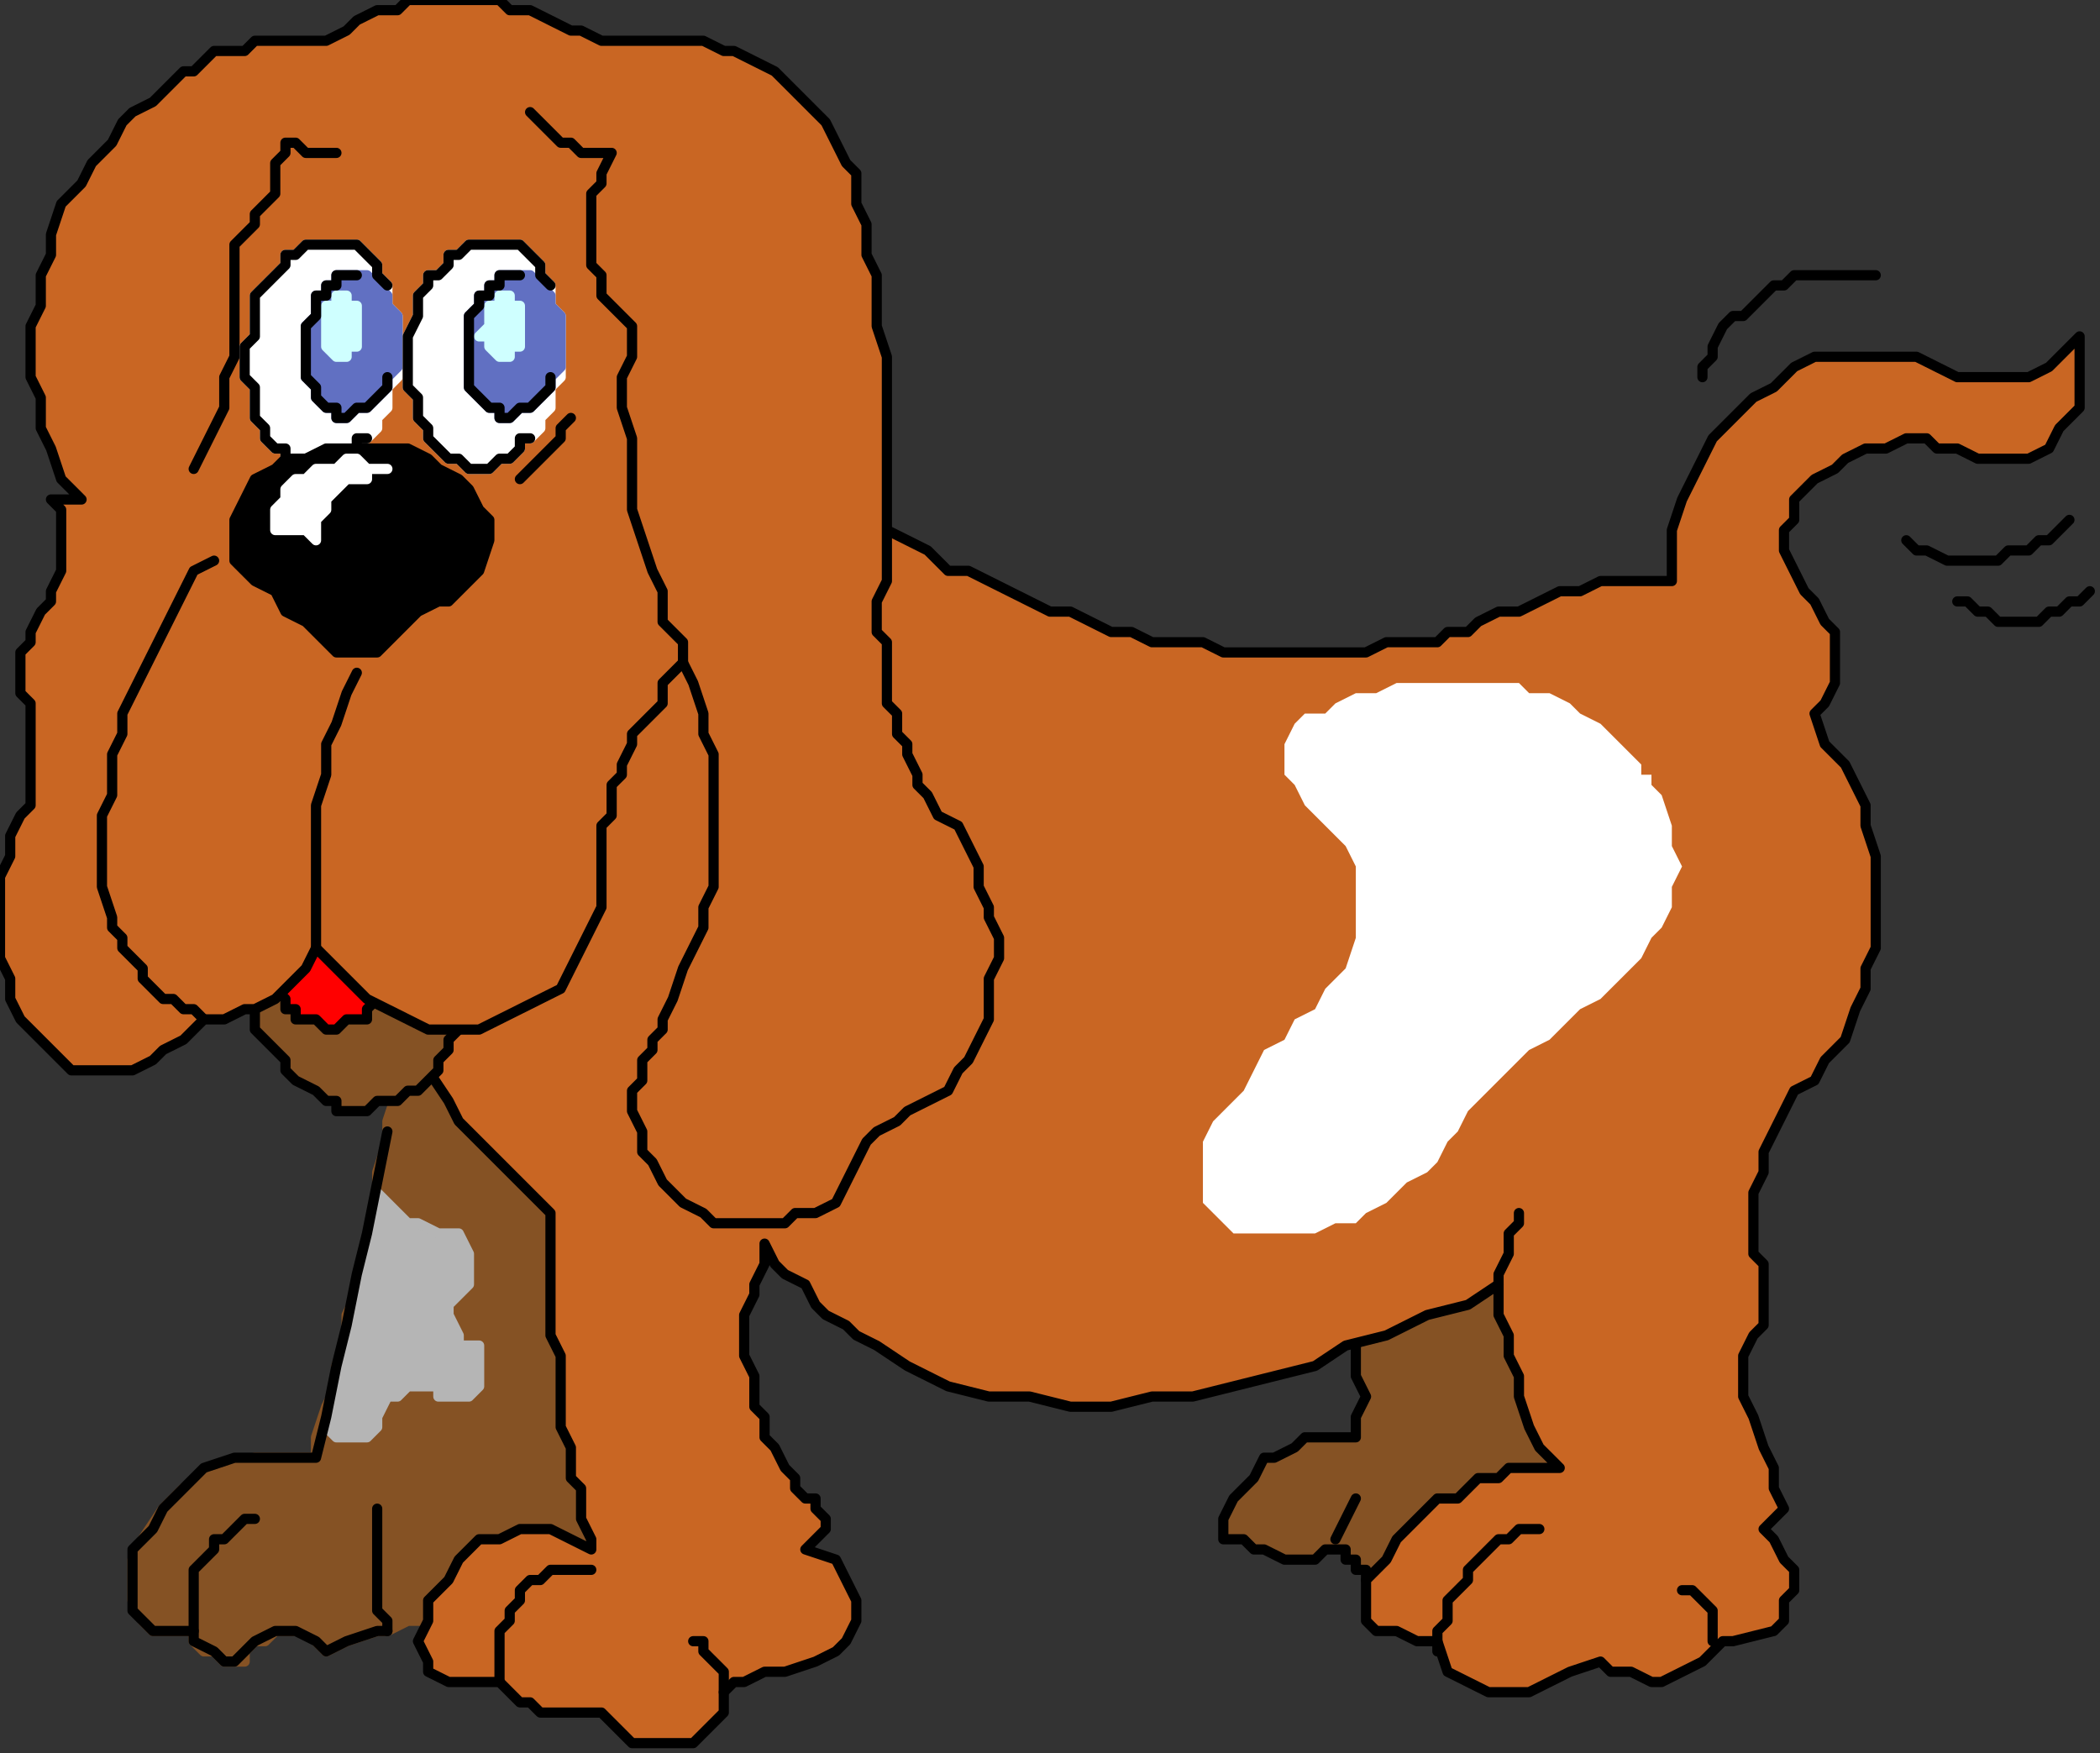 <?xml version="1.0" encoding="UTF-8" standalone="no"?>
<svg
   xmlns:dc="http://purl.org/dc/elements/1.1/"
   xmlns:cc="http://creativecommons.org/ns#"
   xmlns:rdf="http://www.w3.org/1999/02/22-rdf-syntax-ns#"
   xmlns:svg="http://www.w3.org/2000/svg"
   xmlns="http://www.w3.org/2000/svg"
   xmlns:sodipodi="http://sodipodi.sourceforge.net/DTD/sodipodi-0.dtd"
   xmlns:inkscape="http://www.inkscape.org/namespaces/inkscape"
   version="1.0"
   width="54.504mm"
   height="45.508mm"
   id="svg111"
   sodipodi:docname="DOG010.WMF">
  <rect width="100%" height="100%" fill="#333333" stroke="none"/>
  <sodipodi:namedview
     pagecolor="#ffffff"
     bordercolor="#666666"
     borderopacity="1"
     objecttolerance="10"
     gridtolerance="10"
     guidetolerance="10"
     inkscape:pageopacity="0"
     inkscape:pageshadow="2"
     inkscape:window-width="640"
     inkscape:window-height="480"
     id="namedview113" />
  <defs
     id="defs3">
    <pattern
       id="WMFhbasepattern"
       patternUnits="userSpaceOnUse"
       width="6"
       height="6"
       x="0"
       y="0" />
  </defs>
  <path
     style="fill:#855224;fill-rule:evenodd;fill-opacity:1;stroke:none;"
     d="  M 40,97   L 60,115   L 65,154   L 50,158   L 48,159   L 47,159   L 45,159   L 43,159   L 41,159   L 40,159   L 38,160   L 37,160   L 34,161   L 32,162   L 31,161   L 30,160   L 29,160   L 28,160   L 27,160   L 26,161   L 25,161   L 24,162   L 24,163   L 23,163   L 23,163   L 22,163   L 21,162   L 20,162   L 20,162   L 19,161   L 19,160   L 17,160   L 16,160   L 15,160   L 14,159   L 13,157   L 13,156   L 13,155   L 13,153   L 14,151   L 16,148   L 18,146   L 20,145   L 22,144   L 25,143   L 28,143   L 31,143   L 31,141   L 32,138   L 33,136   L 33,134   L 34,131   L 34,129   L 35,127   L 36,124   L 36,122   L 37,120   L 37,117   L 37,115   L 38,112   L 38,110   L 39,107   L 39,105   L 40,97  z "
     id="path5" />
  <path
     style="fill:none;stroke:#855224;stroke-width:1px;stroke-linecap:round;stroke-linejoin:round;stroke-miterlimit:4;stroke-dasharray:none;stroke-opacity:1;"
     d="  M 40,97   L 60,115   L 65,154   L 50,158   L 50,158   L 48,159   L 47,159   L 45,159   L 43,159   L 41,159   L 40,159   L 38,160   L 37,160   L 34,161   L 32,162   L 32,162   L 31,161   L 30,160   L 29,160   L 28,160   L 27,160   L 26,161   L 25,161   L 24,162   L 24,162   L 24,163   L 23,163   L 23,163   L 22,163   L 21,162   L 20,162   L 20,162   L 19,161   L 19,160   L 19,160   L 17,160   L 16,160   L 15,160   L 14,159   L 13,157   L 13,156   L 13,155   L 13,153   L 13,153   L 14,151   L 16,148   L 18,146   L 20,145   L 22,144   L 25,143   L 28,143   L 31,143   L 31,143   L 31,141   L 32,138   L 33,136   L 33,134   L 34,131   L 34,129   L 35,127   L 36,124   L 36,122   L 37,120   L 37,117   L 37,115   L 38,112   L 38,110   L 39,107   L 39,105   L 40,97  "
     id="path7" />
  <path
     style="fill:#b5b5b5;fill-rule:evenodd;fill-opacity:1;stroke:none;"
     d="  M 37,118   L 36,122   L 33,137   L 32,140   L 33,141   L 34,141   L 36,141   L 37,140   L 37,140   L 37,139   L 38,137   L 39,137   L 40,136   L 41,136   L 43,136   L 43,137   L 44,137   L 46,137   L 47,136   L 47,135   L 47,134   L 47,133   L 47,132   L 46,132   L 45,132   L 45,131   L 44,129   L 44,128   L 45,127   L 46,126   L 46,125   L 46,124   L 46,123   L 45,121   L 44,121   L 44,121   L 43,121   L 41,120   L 40,120   L 38,118   L 37,117   L 37,118  z "
     id="path9" />
  <path
     style="fill:none;stroke:#b5b5b5;stroke-width:1px;stroke-linecap:round;stroke-linejoin:round;stroke-miterlimit:4;stroke-dasharray:none;stroke-opacity:1;"
     d="  M 37,118   L 36,122   L 33,137   L 32,140   L 33,141   L 34,141   L 36,141   L 37,140   L 37,140   L 37,139   L 38,137   L 39,137   L 40,136   L 41,136   L 43,136   L 43,137   L 44,137   L 46,137   L 47,136   L 47,135   L 47,134   L 47,133   L 47,132   L 46,132   L 45,132   L 45,131   L 44,129   L 44,128   L 45,127   L 46,126   L 46,125   L 46,124   L 46,123   L 45,121   L 44,121   L 44,121   L 43,121   L 41,120   L 40,120   L 38,118   L 37,117   L 37,118  "
     id="path11" />
  <path
     style="fill:none;stroke:#000000;stroke-width:1px;stroke-linecap:round;stroke-linejoin:round;stroke-miterlimit:4;stroke-dasharray:none;stroke-opacity:1;"
     d="  M 38,160   L 37,160   L 34,161   L 32,162   L 31,161   L 29,160   L 28,160   L 27,160   L 25,161   L 24,162   L 24,162   L 23,163   L 22,163   L 21,162   L 19,161   L 19,160   L 18,160   L 17,160   L 15,160   L 14,159   L 13,158   L 13,156   L 13,155   L 13,153   L 13,152   L 15,150   L 16,148   L 18,146   L 20,144   L 23,143   L 25,143   L 28,143   L 31,143   L 31,143   L 32,139   L 33,134   L 34,130   L 35,125   L 36,121   L 37,116   L 38,111  "
     id="path13" />
  <path
     style="fill:none;stroke:#000000;stroke-width:1px;stroke-linecap:round;stroke-linejoin:round;stroke-miterlimit:4;stroke-dasharray:none;stroke-opacity:1;"
     d="  M 25,149   L 24,149   L 23,150   L 22,151   L 21,151   L 21,152   L 20,153   L 19,154   L 19,155   L 19,156   L 19,157   L 19,159   L 19,160   L 19,160  "
     id="path15" />
  <path
     style="fill:none;stroke:#000000;stroke-width:1px;stroke-linecap:round;stroke-linejoin:round;stroke-miterlimit:4;stroke-dasharray:none;stroke-opacity:1;"
     d="  M 37,148   L 37,149   L 37,151   L 37,152   L 37,153   L 37,155   L 37,156   L 37,158   L 38,159   L 38,160  "
     id="path17" />
  <path
     style="fill:#855224;fill-rule:evenodd;fill-opacity:1;stroke:none;"
     d="  M 126,120   L 137,115   L 144,114   L 154,115   L 158,121   L 157,133   L 160,144   L 159,145   L 158,146   L 156,147   L 155,148   L 154,149   L 152,150   L 151,151   L 149,152   L 148,153   L 146,154   L 144,154   L 143,155   L 141,156   L 140,156   L 138,156   L 137,156   L 136,156   L 135,155   L 134,155   L 134,154   L 133,154   L 133,153   L 132,153   L 132,152   L 130,152   L 129,153   L 127,153   L 126,153   L 124,152   L 123,152   L 122,151   L 120,151   L 120,149   L 121,147   L 122,146   L 123,145   L 124,143   L 125,143   L 127,142   L 128,141   L 130,141   L 131,141   L 132,141   L 132,141   L 133,141   L 133,140   L 133,139   L 134,137   L 133,135   L 133,132   L 132,130   L 131,128   L 130,126   L 129,124   L 127,122   L 126,120  z "
     id="path19" />
  <path
     style="fill:none;stroke:#000000;stroke-width:1px;stroke-linecap:round;stroke-linejoin:round;stroke-miterlimit:4;stroke-dasharray:none;stroke-opacity:1;"
     d="  M 126,120   L 137,115   L 144,114   L 154,115   L 158,121   L 157,133   L 160,144   L 160,144   L 159,145   L 158,146   L 156,147   L 155,148   L 154,149   L 152,150   L 151,151   L 149,152   L 148,153   L 146,154   L 144,154   L 143,155   L 141,156   L 140,156   L 138,156   L 137,156   L 137,156   L 136,156   L 135,155   L 134,155   L 134,154   L 133,154   L 133,153   L 132,153   L 132,152   L 132,152   L 130,152   L 129,153   L 127,153   L 126,153   L 124,152   L 123,152   L 122,151   L 120,151   L 120,151   L 120,149   L 121,147   L 122,146   L 123,145   L 124,143   L 125,143   L 127,142   L 128,141   L 128,141   L 130,141   L 131,141   L 132,141   L 132,141   L 133,141   L 133,140   L 133,139   L 134,137   L 134,137   L 133,135   L 133,132   L 132,130   L 131,128   L 130,126   L 129,124   L 127,122   L 126,120  "
     id="path21" />
  <path
     style="fill:none;stroke:#000000;stroke-width:1px;stroke-linecap:round;stroke-linejoin:round;stroke-miterlimit:4;stroke-dasharray:none;stroke-opacity:1;"
     d="  M 131,151   L 133,147  "
     id="path23" />
  <path
     style="fill:none;stroke:#000000;stroke-width:1px;stroke-linecap:round;stroke-linejoin:round;stroke-miterlimit:4;stroke-dasharray:none;stroke-opacity:1;"
     d="  M 137,160   L 141,160  "
     id="path25" />
  <path
     style="fill:#c96623;fill-rule:evenodd;fill-opacity:1;stroke:none;"
     d="  M 87,52   L 89,53   L 91,54   L 93,56   L 95,56   L 97,57   L 99,58   L 101,59   L 103,60   L 105,60   L 107,61   L 109,62   L 111,62   L 113,63   L 116,63   L 118,63   L 120,64   L 122,64   L 124,64   L 125,64   L 127,64   L 129,64   L 130,64   L 132,64   L 134,64   L 136,63   L 137,63   L 139,63   L 141,63   L 142,62   L 144,62   L 145,61   L 147,60   L 149,60   L 151,59   L 153,58   L 155,58   L 157,57   L 159,57   L 162,57   L 164,57   L 164,54   L 164,52   L 165,49   L 166,47   L 167,45   L 168,43   L 170,41   L 172,39   L 174,38   L 176,36   L 178,35   L 180,35   L 183,35   L 185,35   L 188,35   L 190,36   L 192,37   L 194,37   L 196,37   L 198,37   L 199,37   L 201,36   L 202,35   L 204,33   L 204,36   L 204,38   L 204,40   L 202,42   L 201,44   L 199,45   L 196,45   L 194,45   L 192,44   L 190,44   L 189,43   L 187,43   L 185,44   L 183,44   L 181,45   L 180,46   L 178,47   L 177,48   L 176,49   L 176,51   L 175,52   L 175,54   L 176,56   L 177,58   L 178,59   L 179,61   L 180,62   L 180,64   L 180,65   L 180,67   L 179,69   L 178,70   L 179,73   L 181,75   L 182,77   L 183,79   L 183,81   L 184,84   L 184,86   L 184,88   L 184,90   L 184,93   L 183,95   L 183,97   L 182,99   L 181,102   L 179,104   L 178,106   L 176,107   L 175,109   L 174,111   L 173,113   L 173,115   L 172,117   L 172,119   L 172,121   L 172,122   L 172,123   L 173,124   L 173,125   L 173,126   L 173,127   L 173,129   L 173,130   L 172,131   L 171,133   L 171,135   L 171,137   L 172,139   L 173,142   L 174,144   L 174,146   L 175,148   L 174,149   L 173,150   L 174,151   L 175,153   L 176,154   L 176,155   L 176,156   L 175,157   L 175,159   L 174,160   L 170,161   L 169,161   L 168,162   L 167,163   L 165,164   L 163,165   L 162,165   L 160,164   L 158,164   L 157,163   L 154,164   L 152,165   L 150,166   L 148,166   L 146,166   L 144,165   L 142,164   L 141,161   L 140,161   L 139,161   L 137,160   L 136,160   L 135,160   L 134,159   L 134,158   L 134,157   L 134,155   L 135,154   L 136,153   L 137,151   L 138,150   L 139,149   L 140,148   L 141,147   L 143,147   L 144,146   L 145,145   L 147,145   L 148,144   L 150,144   L 151,144   L 153,144   L 151,142   L 150,140   L 149,137   L 149,135   L 148,133   L 148,131   L 147,129   L 147,126   L 144,128   L 140,129   L 136,131   L 132,132   L 129,134   L 125,135   L 121,136   L 117,137   L 113,137   L 109,138   L 105,138   L 101,137   L 97,137   L 93,136   L 89,134   L 86,132   L 84,131   L 83,130   L 81,129   L 80,128   L 79,126   L 77,125   L 76,124   L 75,122   L 75,124   L 74,126   L 74,127   L 73,129   L 73,130   L 73,132   L 73,133   L 74,135   L 74,136   L 74,138   L 75,139   L 75,141   L 76,142   L 77,144   L 78,145   L 78,146   L 79,147   L 80,147   L 80,148   L 81,149   L 81,149   L 81,150   L 81,150   L 80,151   L 80,151   L 79,152   L 82,153   L 83,155   L 84,157   L 84,159   L 83,161   L 82,162   L 80,163   L 77,164   L 76,164   L 75,164   L 75,164   L 73,165   L 72,165   L 72,165   L 71,166   L 71,166   L 71,168   L 70,169   L 69,170   L 68,171   L 66,171   L 65,171   L 63,171   L 62,171   L 59,168   L 57,168   L 56,168   L 55,168   L 54,168   L 53,168   L 52,167   L 51,167   L 49,165   L 49,165   L 47,165   L 45,165   L 44,165   L 42,164   L 42,163   L 41,161   L 42,159   L 42,157   L 44,155   L 45,153   L 47,151   L 49,151   L 51,150   L 54,150   L 56,151   L 58,152   L 58,151   L 57,149   L 57,148   L 57,146   L 56,145   L 56,143   L 56,142   L 55,140   L 55,139   L 55,137   L 55,136   L 55,134   L 55,133   L 54,131   L 54,130   L 54,128   L 54,127   L 54,126   L 54,125   L 54,123   L 54,122   L 54,121   L 54,119   L 53,118   L 51,116   L 49,114   L 47,112   L 45,110   L 44,108   L 42,105   L 41,102   L 40,100   L 49,64   L 79,50   L 87,52  z "
     id="path27" />
  <path
     style="fill:none;stroke:#000000;stroke-width:1px;stroke-linecap:round;stroke-linejoin:round;stroke-miterlimit:4;stroke-dasharray:none;stroke-opacity:1;"
     d="  M 87,52   L 87,52   L 89,53   L 91,54   L 93,56   L 95,56   L 97,57   L 99,58   L 101,59   L 103,60   L 105,60   L 107,61   L 109,62   L 111,62   L 113,63   L 116,63   L 118,63   L 120,64   L 120,64   L 122,64   L 124,64   L 125,64   L 127,64   L 129,64   L 130,64   L 132,64   L 134,64   L 136,63   L 137,63   L 139,63   L 141,63   L 142,62   L 144,62   L 145,61   L 147,60   L 147,60   L 149,60   L 151,59   L 153,58   L 155,58   L 157,57   L 159,57   L 162,57   L 164,57   L 164,57   L 164,54   L 164,52   L 165,49   L 166,47   L 167,45   L 168,43   L 170,41   L 172,39   L 174,38   L 176,36   L 178,35   L 180,35   L 183,35   L 185,35   L 188,35   L 190,36   L 190,36   L 192,37   L 194,37   L 196,37   L 198,37   L 199,37   L 201,36   L 202,35   L 204,33   L 204,33   L 204,36   L 204,38   L 204,40   L 202,42   L 201,44   L 199,45   L 196,45   L 194,45   L 194,45   L 192,44   L 190,44   L 189,43   L 187,43   L 185,44   L 183,44   L 181,45   L 180,46   L 178,47   L 177,48   L 176,49   L 176,51   L 175,52   L 175,54   L 176,56   L 177,58   L 177,58   L 178,59   L 179,61   L 180,62   L 180,64   L 180,65   L 180,67   L 179,69   L 178,70   L 178,70   L 179,73   L 181,75   L 182,77   L 183,79   L 183,81   L 184,84   L 184,86   L 184,88   L 184,90   L 184,93   L 183,95   L 183,97   L 182,99   L 181,102   L 179,104   L 178,106   L 178,106   L 176,107   L 175,109   L 174,111   L 173,113   L 173,115   L 172,117   L 172,119   L 172,121   L 172,122   L 172,122   L 172,123   L 173,124   L 173,125   L 173,126   L 173,127   L 173,129   L 173,130   L 172,131   L 172,131   L 171,133   L 171,135   L 171,137   L 172,139   L 173,142   L 174,144   L 174,146   L 175,148   L 174,149   L 173,150   L 173,150   L 174,151   L 175,153   L 176,154   L 176,155   L 176,156   L 175,157   L 175,159   L 174,160   L 170,161   L 169,161   L 169,161   L 168,162   L 167,163   L 165,164   L 163,165   L 162,165   L 160,164   L 158,164   L 157,163   L 157,163   L 154,164   L 152,165   L 150,166   L 148,166   L 146,166   L 144,165   L 142,164   L 141,161   L 141,161   L 140,161   L 139,161   L 137,160   L 136,160   L 135,160   L 134,159   L 134,158   L 134,157   L 134,157   L 134,155   L 135,154   L 136,153   L 137,151   L 138,150   L 139,149   L 140,148   L 141,147   L 143,147   L 144,146   L 145,145   L 147,145   L 148,144   L 150,144   L 151,144   L 153,144   L 153,144   L 151,142   L 150,140   L 149,137   L 149,135   L 148,133   L 148,131   L 147,129   L 147,126   L 147,126   L 144,128   L 140,129   L 136,131   L 132,132   L 129,134   L 125,135   L 121,136   L 117,137   L 113,137   L 109,138   L 105,138   L 101,137   L 97,137   L 93,136   L 89,134   L 86,132   L 86,132   L 84,131   L 83,130   L 81,129   L 80,128   L 79,126   L 77,125   L 76,124   L 75,122   L 75,122   L 75,124   L 74,126   L 74,127   L 73,129   L 73,130   L 73,132   L 73,133   L 74,135   L 74,136   L 74,138   L 75,139   L 75,141   L 76,142   L 77,144   L 78,145   L 78,146   L 79,147   L 80,147   L 80,147   L 80,148   L 81,149   L 81,149   L 81,150   L 81,150   L 80,151   L 80,151   L 79,152   L 79,152   L 82,153   L 83,155   L 84,157   L 84,159   L 83,161   L 82,162   L 80,163   L 77,164   L 77,164   L 76,164   L 75,164   L 75,164   L 73,165   L 72,165   L 72,165   L 71,166   L 71,166   L 71,166   L 71,168   L 70,169   L 69,170   L 68,171   L 66,171   L 65,171   L 63,171   L 62,171   L 59,168   L 59,168   L 57,168   L 56,168   L 55,168   L 54,168   L 53,168   L 52,167   L 51,167   L 49,165   L 49,165   L 49,165   L 47,165   L 45,165   L 44,165   L 42,164   L 42,163   L 41,161   L 42,159   L 42,157   L 42,157   L 44,155   L 45,153   L 47,151   L 49,151   L 51,150   L 54,150   L 56,151   L 58,152   L 58,152   L 58,151   L 57,149   L 57,148   L 57,146   L 56,145   L 56,143   L 56,142   L 55,140   L 55,139   L 55,137   L 55,136   L 55,134   L 55,133   L 54,131   L 54,130   L 54,128   L 54,128   L 54,127   L 54,126   L 54,125   L 54,123   L 54,122   L 54,121   L 54,119   L 53,118   L 53,118   L 51,116   L 49,114   L 47,112   L 45,110   L 44,108   L 42,105   L 41,102   L 40,100   L 49,64   L 79,50   L 87,52  "
     id="path29" />
  <path
     style="fill:none;stroke:#000000;stroke-width:1px;stroke-linecap:round;stroke-linejoin:round;stroke-miterlimit:4;stroke-dasharray:none;stroke-opacity:1;"
     d="  M 58,154   L 57,154   L 56,154   L 55,154   L 54,154   L 53,155   L 52,155   L 51,156   L 51,157   L 50,158   L 50,159   L 49,160   L 49,160   L 49,162   L 49,163   L 49,164   L 49,165   L 49,165  "
     id="path31" />
  <path
     style="fill:none;stroke:#000000;stroke-width:1px;stroke-linecap:round;stroke-linejoin:round;stroke-miterlimit:4;stroke-dasharray:none;stroke-opacity:1;"
     d="  M 71,166   L 71,165   L 71,164   L 71,164   L 70,163   L 70,163   L 69,162   L 69,161   L 68,161   L 68,161  "
     id="path33" />
  <path
     style="fill:none;stroke:#000000;stroke-width:1px;stroke-linecap:round;stroke-linejoin:round;stroke-miterlimit:4;stroke-dasharray:none;stroke-opacity:1;"
     d="  M 151,150   L 149,150   L 148,151   L 147,151   L 146,152   L 145,153   L 144,154   L 144,155   L 143,156   L 142,157   L 142,158   L 142,159   L 141,160   L 141,162  "
     id="path35" />
  <path
     style="fill:none;stroke:#000000;stroke-width:1px;stroke-linecap:round;stroke-linejoin:round;stroke-miterlimit:4;stroke-dasharray:none;stroke-opacity:1;"
     d="  M 168,161   L 168,160   L 168,159   L 168,159   L 168,158   L 167,157   L 167,157   L 166,156   L 165,156  "
     id="path37" />
  <path
     style="fill:none;stroke:#000000;stroke-width:1px;stroke-linecap:round;stroke-linejoin:round;stroke-miterlimit:4;stroke-dasharray:none;stroke-opacity:1;"
     d="  M 149,119   L 149,120   L 148,121   L 148,123   L 147,125   L 147,126   L 147,126  "
     id="path39" />
  <path
     style="fill:none;stroke:#000000;stroke-width:1px;stroke-linecap:round;stroke-linejoin:round;stroke-miterlimit:4;stroke-dasharray:none;stroke-opacity:1;"
     d="  M 184,27   L 183,27   L 182,27   L 180,27   L 179,27   L 178,27   L 176,27   L 175,28   L 174,28   L 173,29   L 172,30   L 171,31   L 170,31   L 169,32   L 168,34   L 168,35   L 167,36   L 167,37  "
     id="path41" />
  <path
     style="fill:none;stroke:#000000;stroke-width:1px;stroke-linecap:round;stroke-linejoin:round;stroke-miterlimit:4;stroke-dasharray:none;stroke-opacity:1;"
     d="  M 187,53   L 188,54   L 189,54   L 191,55   L 192,55   L 193,55   L 195,55   L 196,55   L 197,54   L 199,54   L 200,53   L 201,53   L 202,52   L 203,51  "
     id="path43" />
  <path
     style="fill:none;stroke:#000000;stroke-width:1px;stroke-linecap:round;stroke-linejoin:round;stroke-miterlimit:4;stroke-dasharray:none;stroke-opacity:1;"
     d="  M 192,59   L 193,59   L 194,60   L 195,60   L 196,61   L 197,61   L 198,61   L 199,61   L 200,61   L 201,60   L 202,60   L 203,59   L 204,59   L 205,58  "
     id="path45" />
  <path
     style="fill:#ffffff;fill-rule:evenodd;fill-opacity:1;stroke:none;"
     d="  M 119,110   L 118,112   L 118,114   L 118,116   L 118,118   L 119,119   L 121,121   L 123,121   L 125,121   L 127,121   L 129,121   L 131,120   L 133,120   L 134,119   L 136,118   L 137,117   L 138,116   L 140,115   L 141,114   L 142,112   L 143,111   L 144,109   L 145,108   L 147,106   L 148,105   L 150,103   L 152,102   L 153,101   L 155,99   L 157,98   L 158,97   L 160,95   L 161,94   L 162,92   L 163,91   L 164,89   L 164,87   L 165,85   L 164,83   L 164,81   L 163,78   L 162,77   L 162,76   L 161,76   L 161,75   L 160,74   L 159,73   L 159,73   L 158,72   L 157,71   L 155,70   L 154,69   L 152,68   L 150,68   L 149,67   L 147,67   L 145,67   L 144,67   L 142,67   L 141,67   L 139,67   L 137,67   L 135,68   L 133,68   L 131,69   L 130,70   L 128,70   L 127,71   L 126,73   L 126,74   L 126,76   L 127,77   L 128,79   L 130,81   L 132,83   L 133,85   L 133,87   L 133,90   L 133,92   L 132,95   L 130,97   L 129,99   L 127,100   L 126,102   L 124,103   L 123,105   L 122,107   L 121,108   L 119,110  z "
     id="path47" />
  <path
     style="fill:#855224;fill-rule:evenodd;fill-opacity:1;stroke:none;"
     d="  M 24,93   L 27,89   L 34,87   L 44,95   L 45,100   L 45,100   L 45,100   L 45,101   L 44,102   L 44,103   L 43,104   L 43,105   L 42,106   L 41,107   L 40,107   L 39,108   L 38,108   L 37,108   L 36,109   L 34,109   L 33,109   L 33,109   L 33,108   L 32,108   L 31,107   L 29,106   L 28,105   L 28,104   L 27,103   L 26,102   L 25,101   L 25,99   L 25,98   L 24,97   L 24,93  z "
     id="path49" />
  <path
     style="fill:none;stroke:#000000;stroke-width:1px;stroke-linecap:round;stroke-linejoin:round;stroke-miterlimit:4;stroke-dasharray:none;stroke-opacity:1;"
     d="  M 24,93   L 27,89   L 34,87   L 44,95   L 45,100   L 45,100   L 45,100   L 45,101   L 44,102   L 44,103   L 43,104   L 43,105   L 42,106   L 41,107   L 40,107   L 39,108   L 38,108   L 37,108   L 36,109   L 34,109   L 33,109   L 33,109   L 33,108   L 32,108   L 31,107   L 29,106   L 28,105   L 28,104   L 27,103   L 26,102   L 25,101   L 25,99   L 25,98   L 24,97   L 24,93  "
     id="path51" />
  <path
     style="fill:#ff0000;fill-rule:evenodd;fill-opacity:1;stroke:none;"
     d="  M 27,94   L 27,95   L 27,96   L 27,96   L 27,97   L 28,98   L 28,99   L 29,99   L 29,100   L 30,100   L 31,100   L 32,101   L 33,101   L 33,101   L 34,100   L 35,100   L 36,100   L 36,99   L 37,98   L 37,98   L 38,97   L 38,96   L 38,95   L 38,95   L 33,89   L 27,94  z "
     id="path53" />
  <path
     style="fill:none;stroke:#000000;stroke-width:1px;stroke-linecap:round;stroke-linejoin:round;stroke-miterlimit:4;stroke-dasharray:none;stroke-opacity:1;"
     d="  M 27,94   L 27,95   L 27,96   L 27,96   L 27,97   L 28,98   L 28,99   L 29,99   L 29,100   L 30,100   L 31,100   L 32,101   L 33,101   L 33,101   L 34,100   L 35,100   L 36,100   L 36,99   L 37,98   L 37,98   L 38,97   L 38,96   L 38,95   L 38,95   L 33,89   L 27,94  "
     id="path55" />
  <path
     style="fill:#c96623;fill-rule:evenodd;fill-opacity:1;stroke:none;"
     d="  M 32,4   L 34,3   L 35,2   L 37,1   L 39,1   L 40,0   L 42,0   L 44,0   L 45,0   L 47,0   L 49,0   L 50,1   L 52,1   L 54,2   L 56,3   L 57,3   L 59,4   L 61,4   L 63,4   L 65,4   L 67,4   L 69,4   L 71,5   L 72,5   L 74,6   L 76,7   L 77,8   L 79,10   L 80,11   L 81,12   L 82,14   L 83,16   L 84,17   L 84,20   L 85,22   L 85,25   L 86,27   L 86,30   L 86,32   L 87,35   L 87,37   L 87,40   L 87,42   L 87,45   L 87,48   L 87,50   L 87,53   L 87,55   L 87,57   L 86,59   L 86,60   L 86,62   L 87,63   L 87,64   L 87,66   L 87,67   L 87,68   L 87,69   L 88,70   L 88,72   L 89,73   L 89,74   L 90,76   L 90,77   L 91,78   L 92,80   L 94,81   L 95,83   L 96,85   L 96,87   L 97,89   L 97,90   L 98,92   L 98,94   L 97,96   L 97,98   L 97,100   L 96,102   L 95,104   L 94,105   L 93,107   L 91,108   L 89,109   L 88,110   L 86,111   L 85,112   L 84,114   L 83,116   L 82,118   L 80,119   L 78,119   L 77,120   L 75,120   L 73,120   L 72,120   L 70,120   L 69,119   L 67,118   L 66,117   L 65,116   L 64,114   L 63,113   L 63,111   L 62,109   L 62,107   L 63,106   L 63,105   L 63,104   L 64,103   L 64,103   L 64,102   L 65,101   L 65,100   L 66,98   L 67,95   L 68,93   L 69,91   L 69,89   L 70,87   L 70,85   L 70,83   L 70,81   L 70,78   L 70,76   L 70,74   L 69,72   L 69,70   L 68,67   L 67,65   L 66,66   L 65,67   L 65,69   L 64,70   L 63,71   L 62,72   L 62,73   L 61,75   L 61,76   L 60,77   L 60,79   L 60,80   L 59,81   L 59,83   L 59,84   L 59,86   L 59,89   L 58,91   L 57,93   L 56,95   L 55,97   L 53,98   L 51,99   L 49,100   L 47,101   L 45,101   L 42,101   L 40,100   L 38,99   L 36,98   L 34,96   L 32,94   L 31,93   L 30,95   L 29,96   L 28,97   L 27,98   L 25,99   L 24,99   L 22,100   L 20,100   L 19,101   L 18,102   L 16,103   L 15,104   L 13,105   L 12,105   L 10,105   L 9,105   L 7,105   L 6,104   L 5,103   L 4,102   L 3,101   L 2,100   L 1,98   L 1,96   L 0,94   L 0,92   L 0,90   L 0,88   L 0,86   L 1,84   L 1,82   L 2,80   L 3,79   L 3,77   L 3,76   L 3,75   L 3,73   L 3,72   L 3,70   L 3,69   L 2,68   L 2,67   L 2,65   L 2,64   L 3,63   L 3,62   L 4,60   L 5,59   L 5,58   L 6,56   L 6,55   L 6,54   L 6,53   L 6,52   L 6,50   L 5,49   L 8,49   L 6,47   L 5,44   L 4,42   L 4,39   L 3,37   L 3,34   L 3,32   L 4,30   L 4,27   L 5,25   L 5,23   L 6,20   L 8,18   L 9,16   L 11,14   L 12,12   L 13,11   L 15,10   L 16,9   L 17,8   L 18,7   L 19,7   L 20,6   L 21,5   L 22,5   L 24,5   L 25,4   L 26,4   L 28,4   L 29,4   L 30,4   L 32,4  z "
     id="path57" />
  <path
     style="fill:none;stroke:#000000;stroke-width:1px;stroke-linecap:round;stroke-linejoin:round;stroke-miterlimit:4;stroke-dasharray:none;stroke-opacity:1;"
     d="  M 32,4   L 32,4   L 34,3   L 35,2   L 37,1   L 39,1   L 40,0   L 42,0   L 44,0   L 45,0   L 47,0   L 49,0   L 50,1   L 52,1   L 54,2   L 56,3   L 57,3   L 59,4   L 59,4   L 61,4   L 63,4   L 65,4   L 67,4   L 69,4   L 71,5   L 72,5   L 74,6   L 76,7   L 77,8   L 79,10   L 80,11   L 81,12   L 82,14   L 83,16   L 84,17   L 84,17   L 84,20   L 85,22   L 85,25   L 86,27   L 86,30   L 86,32   L 87,35   L 87,37   L 87,40   L 87,42   L 87,45   L 87,48   L 87,50   L 87,53   L 87,55   L 87,57   L 87,57   L 86,59   L 86,60   L 86,62   L 87,63   L 87,64   L 87,66   L 87,67   L 87,68   L 87,69   L 88,70   L 88,72   L 89,73   L 89,74   L 90,76   L 90,77   L 91,78   L 91,78   L 92,80   L 94,81   L 95,83   L 96,85   L 96,87   L 97,89   L 97,90   L 98,92   L 98,94   L 97,96   L 97,98   L 97,100   L 96,102   L 95,104   L 94,105   L 93,107   L 93,107   L 91,108   L 89,109   L 88,110   L 86,111   L 85,112   L 84,114   L 83,116   L 82,118   L 82,118   L 80,119   L 78,119   L 77,120   L 75,120   L 73,120   L 72,120   L 70,120   L 69,119   L 67,118   L 66,117   L 65,116   L 64,114   L 63,113   L 63,111   L 62,109   L 62,107   L 62,107   L 63,106   L 63,105   L 63,104   L 64,103   L 64,103   L 64,102   L 65,101   L 65,100   L 65,100   L 66,98   L 67,95   L 68,93   L 69,91   L 69,89   L 70,87   L 70,85   L 70,83   L 70,81   L 70,78   L 70,76   L 70,74   L 69,72   L 69,70   L 68,67   L 67,65   L 67,65   L 66,66   L 65,67   L 65,69   L 64,70   L 63,71   L 62,72   L 62,73   L 61,75   L 61,76   L 60,77   L 60,79   L 60,80   L 59,81   L 59,83   L 59,84   L 59,86   L 59,86   L 59,89   L 58,91   L 57,93   L 56,95   L 55,97   L 53,98   L 51,99   L 49,100   L 47,101   L 45,101   L 42,101   L 40,100   L 38,99   L 36,98   L 34,96   L 32,94   L 31,93   L 31,93   L 30,95   L 29,96   L 28,97   L 27,98   L 25,99   L 24,99   L 22,100   L 20,100   L 20,100   L 19,101   L 18,102   L 16,103   L 15,104   L 13,105   L 12,105   L 10,105   L 9,105   L 7,105   L 6,104   L 5,103   L 4,102   L 3,101   L 2,100   L 1,98   L 1,96   L 1,96   L 0,94   L 0,92   L 0,90   L 0,88   L 0,86   L 1,84   L 1,82   L 2,80   L 2,80   L 3,79   L 3,77   L 3,76   L 3,75   L 3,73   L 3,72   L 3,70   L 3,69   L 2,68   L 2,67   L 2,65   L 2,64   L 3,63   L 3,62   L 4,60   L 5,59   L 5,59   L 5,58   L 6,56   L 6,55   L 6,54   L 6,53   L 6,52   L 6,50   L 5,49   L 8,49   L 8,49   L 6,47   L 5,44   L 4,42   L 4,39   L 3,37   L 3,34   L 3,32   L 4,30   L 4,27   L 5,25   L 5,23   L 6,20   L 8,18   L 9,16   L 11,14   L 12,12   L 12,12   L 13,11   L 15,10   L 16,9   L 17,8   L 18,7   L 19,7   L 20,6   L 21,5   L 22,5   L 24,5   L 25,4   L 26,4   L 28,4   L 29,4   L 30,4   L 32,4  "
     id="path59" />
  <path
     style="fill:none;stroke:#000000;stroke-width:1px;stroke-linecap:round;stroke-linejoin:round;stroke-miterlimit:4;stroke-dasharray:none;stroke-opacity:1;"
     d="  M 52,11   L 53,12   L 54,13   L 55,14   L 56,14   L 57,15   L 58,15   L 59,15   L 60,15   L 60,15   L 59,17   L 59,18   L 58,19   L 58,20   L 58,21   L 58,22   L 58,24   L 58,25   L 58,26   L 59,27   L 59,29   L 60,30   L 61,31   L 62,32   L 62,32   L 62,32   L 62,35   L 61,37   L 61,40   L 62,43   L 62,45   L 62,48   L 62,50   L 63,53   L 64,56   L 65,58   L 65,61   L 67,63   L 67,65  "
     id="path61" />
  <path
     style="fill:none;stroke:#000000;stroke-width:1px;stroke-linecap:round;stroke-linejoin:round;stroke-miterlimit:4;stroke-dasharray:none;stroke-opacity:1;"
     d="  M 21,55   L 19,56   L 18,58   L 17,60   L 16,62   L 15,64   L 14,66   L 13,68   L 12,70   L 12,72   L 11,74   L 11,76   L 11,78   L 10,80   L 10,83   L 10,87   L 11,90   L 11,91   L 12,92   L 12,93   L 13,94   L 14,95   L 14,96   L 15,97   L 16,98   L 17,98   L 18,99   L 19,99   L 20,100  "
     id="path63" />
  <path
     style="fill:none;stroke:#000000;stroke-width:1px;stroke-linecap:round;stroke-linejoin:round;stroke-miterlimit:4;stroke-dasharray:none;stroke-opacity:1;"
     d="  M 35,66   L 34,68   L 33,71   L 32,73   L 32,76   L 31,79   L 31,81   L 31,84   L 31,87   L 31,89   L 31,92   L 31,93  "
     id="path65" />
  <path
     style="fill:none;stroke:#000000;stroke-width:1px;stroke-linecap:round;stroke-linejoin:round;stroke-miterlimit:4;stroke-dasharray:none;stroke-opacity:1;"
     d="  M 33,15   L 32,15   L 31,15   L 30,15   L 29,14   L 28,14   L 28,14   L 28,15   L 27,16   L 27,17   L 27,19   L 26,20   L 25,21   L 25,22   L 24,23   L 23,24   L 23,24   L 23,26   L 23,29   L 23,31   L 23,33   L 23,35   L 22,37   L 22,40   L 21,42   L 20,44   L 19,46  "
     id="path67" />
  <path
     style="fill:#ffffff;fill-rule:evenodd;fill-opacity:1;stroke:none;"
     d="  M 39,35   L 39,34   L 39,33   L 39,32   L 39,31   L 38,30   L 38,29   L 38,28   L 37,27   L 37,26   L 36,25   L 36,25   L 35,24   L 34,24   L 34,24   L 33,24   L 32,24   L 31,24   L 31,24   L 30,24   L 29,25   L 28,25   L 28,26   L 27,27   L 27,27   L 26,28   L 25,29   L 25,30   L 25,31   L 25,33   L 24,34   L 24,35   L 24,36   L 24,37   L 25,38   L 25,39   L 25,40   L 25,41   L 26,42   L 26,43   L 27,44   L 28,44   L 28,45   L 29,45   L 30,45   L 30,46   L 31,46   L 32,46   L 33,45   L 33,45   L 34,45   L 35,44   L 35,43   L 36,43   L 37,42   L 37,41   L 38,40   L 38,39   L 38,38   L 39,37   L 39,36   L 39,35  z "
     id="path69" />
  <path
     style="fill:none;stroke:#ffffff;stroke-width:1px;stroke-linecap:round;stroke-linejoin:round;stroke-miterlimit:4;stroke-dasharray:none;stroke-opacity:1;"
     d="  M 39,35   L 39,34   L 39,33   L 39,32   L 39,31   L 38,30   L 38,29   L 38,28   L 37,27   L 37,26   L 36,25   L 36,25   L 35,24   L 34,24   L 34,24   L 33,24   L 32,24   L 31,24   L 31,24   L 30,24   L 29,25   L 28,25   L 28,26   L 27,27   L 27,27   L 26,28   L 25,29   L 25,30   L 25,31   L 25,33   L 24,34   L 24,35   L 24,36   L 24,37   L 25,38   L 25,39   L 25,40   L 25,41   L 26,42   L 26,43   L 27,44   L 28,44   L 28,45   L 29,45   L 30,45   L 30,46   L 31,46   L 32,46   L 33,45   L 33,45   L 34,45   L 35,44   L 35,43   L 36,43   L 37,42   L 37,41   L 38,40   L 38,39   L 38,38   L 39,37   L 39,36   L 39,35  "
     id="path71" />
  <path
     style="fill:#6170c2;fill-rule:evenodd;fill-opacity:1;stroke:none;"
     d="  M 39,34   L 39,33   L 39,33   L 39,32   L 39,31   L 38,30   L 38,29   L 38,29   L 37,28   L 37,28   L 36,27   L 36,27   L 35,27   L 34,27   L 34,27   L 33,27   L 33,28   L 32,28   L 32,29   L 31,29   L 31,30   L 31,31   L 30,32   L 30,33   L 30,34   L 30,34   L 30,35   L 30,36   L 30,37   L 31,38   L 31,39   L 31,39   L 32,40   L 32,40   L 33,40   L 33,41   L 34,41   L 34,41   L 35,40   L 36,40   L 36,40   L 37,39   L 37,39   L 38,38   L 38,37   L 38,37   L 39,36   L 39,35   L 39,34  z "
     id="path73" />
  <path
     style="fill:none;stroke:#6170c2;stroke-width:1px;stroke-linecap:round;stroke-linejoin:round;stroke-miterlimit:4;stroke-dasharray:none;stroke-opacity:1;"
     d="  M 39,34   L 39,33   L 39,33   L 39,32   L 39,31   L 38,30   L 38,29   L 38,29   L 37,28   L 37,28   L 36,27   L 36,27   L 35,27   L 34,27   L 34,27   L 33,27   L 33,28   L 32,28   L 32,29   L 31,29   L 31,30   L 31,31   L 30,32   L 30,33   L 30,34   L 30,34   L 30,35   L 30,36   L 30,37   L 31,38   L 31,39   L 31,39   L 32,40   L 32,40   L 33,40   L 33,41   L 34,41   L 34,41   L 35,40   L 36,40   L 36,40   L 37,39   L 37,39   L 38,38   L 38,37   L 38,37   L 39,36   L 39,35   L 39,34  "
     id="path75" />
  <path
     style="fill:#cfffff;fill-rule:evenodd;fill-opacity:1;stroke:none;"
     d="  M 35,32   L 35,32   L 35,31   L 35,31   L 35,30   L 35,30   L 34,30   L 34,29   L 34,29   L 33,29   L 33,30   L 32,30   L 32,30   L 32,31   L 32,31   L 32,32   L 32,33   L 32,33   L 32,34   L 32,34   L 32,34   L 33,35   L 33,35   L 33,35   L 34,35   L 34,35   L 34,34   L 35,34   L 35,34   L 35,33   L 35,32   L 35,32  z "
     id="path77" />
  <path
     style="fill:none;stroke:#cfffff;stroke-width:1px;stroke-linecap:round;stroke-linejoin:round;stroke-miterlimit:4;stroke-dasharray:none;stroke-opacity:1;"
     d="  M 35,32   L 35,32   L 35,31   L 35,31   L 35,30   L 35,30   L 34,30   L 34,29   L 34,29   L 33,29   L 33,30   L 32,30   L 32,30   L 32,31   L 32,31   L 32,32   L 32,33   L 32,33   L 32,34   L 32,34   L 32,34   L 33,35   L 33,35   L 33,35   L 34,35   L 34,35   L 34,34   L 35,34   L 35,34   L 35,33   L 35,32   L 35,32  "
     id="path79" />
  <path
     style="fill:none;stroke:#000000;stroke-width:1px;stroke-linecap:round;stroke-linejoin:round;stroke-miterlimit:4;stroke-dasharray:none;stroke-opacity:1;"
     d="  M 38,28   L 37,27   L 37,26   L 36,25   L 36,25   L 35,24   L 34,24   L 34,24   L 33,24   L 32,24   L 31,24   L 31,24   L 30,24   L 29,25   L 28,25   L 28,26   L 27,27   L 27,27   L 26,28   L 25,29   L 25,30   L 25,31   L 25,33   L 24,34   L 24,35   L 24,36   L 24,37   L 25,38   L 25,39   L 25,40   L 25,41   L 26,42   L 26,43   L 27,44   L 28,44   L 28,45   L 29,45   L 30,45   L 30,46   L 31,46   L 32,46   L 33,45   L 33,45   L 34,45   L 35,44   L 35,43   L 36,43  "
     id="path81" />
  <path
     style="fill:none;stroke:#000000;stroke-width:1px;stroke-linecap:round;stroke-linejoin:round;stroke-miterlimit:4;stroke-dasharray:none;stroke-opacity:1;"
     d="  M 35,27   L 34,27   L 34,27   L 33,27   L 33,28   L 32,28   L 32,29   L 31,29   L 31,30   L 31,31   L 30,32   L 30,33   L 30,34   L 30,34   L 30,35   L 30,36   L 30,37   L 31,38   L 31,39   L 31,39   L 32,40   L 32,40   L 33,40   L 33,41   L 34,41   L 34,41   L 35,40   L 36,40   L 36,40   L 37,39   L 37,39   L 38,38   L 38,37   L 38,37  "
     id="path83" />
  <path
     style="fill:#ffffff;fill-rule:evenodd;fill-opacity:1;stroke:none;"
     d="  M 55,35   L 55,34   L 55,33   L 55,32   L 55,31   L 54,30   L 54,29   L 54,28   L 53,27   L 53,26   L 52,25   L 52,25   L 51,24   L 50,24   L 50,24   L 49,24   L 48,24   L 47,24   L 47,24   L 46,24   L 45,25   L 44,25   L 44,26   L 43,27   L 42,27   L 42,28   L 41,29   L 41,30   L 41,31   L 40,33   L 40,34   L 40,35   L 40,36   L 40,37   L 40,38   L 41,39   L 41,40   L 41,41   L 42,42   L 42,43   L 43,44   L 43,44   L 44,45   L 45,45   L 45,45   L 46,46   L 47,46   L 48,46   L 49,45   L 49,45   L 50,45   L 51,44   L 51,43   L 52,43   L 53,42   L 53,41   L 54,40   L 54,39   L 54,38   L 55,37   L 55,36   L 55,35  z "
     id="path85" />
  <path
     style="fill:none;stroke:#ffffff;stroke-width:1px;stroke-linecap:round;stroke-linejoin:round;stroke-miterlimit:4;stroke-dasharray:none;stroke-opacity:1;"
     d="  M 55,35   L 55,34   L 55,33   L 55,32   L 55,31   L 54,30   L 54,29   L 54,28   L 53,27   L 53,26   L 52,25   L 52,25   L 51,24   L 50,24   L 50,24   L 49,24   L 48,24   L 47,24   L 47,24   L 46,24   L 45,25   L 44,25   L 44,26   L 43,27   L 42,27   L 42,28   L 41,29   L 41,30   L 41,31   L 40,33   L 40,34   L 40,35   L 40,36   L 40,37   L 40,38   L 41,39   L 41,40   L 41,41   L 42,42   L 42,43   L 43,44   L 43,44   L 44,45   L 45,45   L 45,45   L 46,46   L 47,46   L 48,46   L 49,45   L 49,45   L 50,45   L 51,44   L 51,43   L 52,43   L 53,42   L 53,41   L 54,40   L 54,39   L 54,38   L 55,37   L 55,36   L 55,35  "
     id="path87" />
  <path
     style="fill:#6170c2;fill-rule:evenodd;fill-opacity:1;stroke:none;"
     d="  M 55,34   L 55,33   L 55,33   L 55,32   L 55,31   L 54,30   L 54,29   L 54,29   L 53,28   L 53,28   L 52,27   L 52,27   L 51,27   L 50,27   L 50,27   L 49,27   L 49,28   L 48,28   L 48,29   L 47,29   L 47,30   L 46,31   L 46,32   L 46,33   L 46,34   L 46,34   L 46,35   L 46,36   L 46,37   L 46,38   L 47,39   L 47,39   L 48,40   L 48,40   L 49,40   L 49,41   L 50,41   L 50,41   L 51,40   L 52,40   L 52,40   L 53,39   L 53,39   L 54,38   L 54,37   L 54,37   L 55,36   L 55,35   L 55,34  z "
     id="path89" />
  <path
     style="fill:none;stroke:#6170c2;stroke-width:1px;stroke-linecap:round;stroke-linejoin:round;stroke-miterlimit:4;stroke-dasharray:none;stroke-opacity:1;"
     d="  M 55,34   L 55,33   L 55,33   L 55,32   L 55,31   L 54,30   L 54,29   L 54,29   L 53,28   L 53,28   L 52,27   L 52,27   L 51,27   L 50,27   L 50,27   L 49,27   L 49,28   L 48,28   L 48,29   L 47,29   L 47,30   L 46,31   L 46,32   L 46,33   L 46,34   L 46,34   L 46,35   L 46,36   L 46,37   L 46,38   L 47,39   L 47,39   L 48,40   L 48,40   L 49,40   L 49,41   L 50,41   L 50,41   L 51,40   L 52,40   L 52,40   L 53,39   L 53,39   L 54,38   L 54,37   L 54,37   L 55,36   L 55,35   L 55,34  "
     id="path91" />
  <path
     style="fill:#cfffff;fill-rule:evenodd;fill-opacity:1;stroke:none;"
     d="  M 51,32   L 51,32   L 51,31   L 51,31   L 51,30   L 50,30   L 50,30   L 50,29   L 50,29   L 49,29   L 49,30   L 48,30   L 48,30   L 48,31   L 48,31   L 48,32   L 47,33   L 48,33   L 48,34   L 48,34   L 48,34   L 49,35   L 49,35   L 49,35   L 50,35   L 50,35   L 50,34   L 51,34   L 51,34   L 51,33   L 51,32   L 51,32  z "
     id="path93" />
  <path
     style="fill:none;stroke:#cfffff;stroke-width:1px;stroke-linecap:round;stroke-linejoin:round;stroke-miterlimit:4;stroke-dasharray:none;stroke-opacity:1;"
     d="  M 51,32   L 51,32   L 51,31   L 51,31   L 51,30   L 50,30   L 50,30   L 50,29   L 50,29   L 49,29   L 49,30   L 48,30   L 48,30   L 48,31   L 48,31   L 48,32   L 47,33   L 48,33   L 48,34   L 48,34   L 48,34   L 49,35   L 49,35   L 49,35   L 50,35   L 50,35   L 50,34   L 51,34   L 51,34   L 51,33   L 51,32   L 51,32  "
     id="path95" />
  <path
     style="fill:none;stroke:#000000;stroke-width:1px;stroke-linecap:round;stroke-linejoin:round;stroke-miterlimit:4;stroke-dasharray:none;stroke-opacity:1;"
     d="  M 54,28   L 53,27   L 53,26   L 52,25   L 52,25   L 51,24   L 50,24   L 50,24   L 49,24   L 48,24   L 47,24   L 47,24   L 46,24   L 45,25   L 44,25   L 44,26   L 43,27   L 42,27   L 42,28   L 41,29   L 41,30   L 41,31   L 40,33   L 40,34   L 40,35   L 40,36   L 40,37   L 40,38   L 41,39   L 41,40   L 41,41   L 42,42   L 42,43   L 43,44   L 43,44   L 44,45   L 45,45   L 45,45   L 46,46   L 47,46   L 48,46   L 49,45   L 49,45   L 50,45   L 51,44   L 51,43   L 52,43  "
     id="path97" />
  <path
     style="fill:none;stroke:#000000;stroke-width:1px;stroke-linecap:round;stroke-linejoin:round;stroke-miterlimit:4;stroke-dasharray:none;stroke-opacity:1;"
     d="  M 51,27   L 50,27   L 50,27   L 49,27   L 49,28   L 48,28   L 48,29   L 47,29   L 47,30   L 46,31   L 46,32   L 46,33   L 46,34   L 46,34   L 46,35   L 46,36   L 46,37   L 46,38   L 47,39   L 47,39   L 48,40   L 48,40   L 49,40   L 49,41   L 50,41   L 50,41   L 51,40   L 52,40   L 52,40   L 53,39   L 53,39   L 54,38   L 54,37   L 54,37  "
     id="path99" />
  <path
     style="fill:none;stroke:#000000;stroke-width:1px;stroke-linecap:round;stroke-linejoin:round;stroke-miterlimit:4;stroke-dasharray:none;stroke-opacity:1;"
     d="  M 51,47   L 52,46   L 53,45   L 54,44   L 55,43   L 55,42   L 56,41   L 56,41  "
     id="path101" />
  <path
     style="fill:#000000;fill-rule:evenodd;fill-opacity:1;stroke:none;"
     d="  M 30,61   L 28,60   L 27,58   L 25,57   L 24,56   L 23,55   L 23,53   L 23,51   L 24,49   L 25,47   L 27,46   L 28,45   L 30,45   L 32,44   L 34,44   L 36,44   L 38,44   L 40,44   L 42,45   L 43,46   L 45,47   L 46,48   L 47,50   L 48,51   L 48,53   L 47,56   L 46,57   L 45,58   L 44,59   L 43,59   L 41,60   L 40,61   L 39,62   L 38,63   L 37,64   L 35,64   L 34,64   L 33,64   L 32,63   L 31,62   L 30,61  z "
     id="path103" />
  <path
     style="fill:none;stroke:#000000;stroke-width:1px;stroke-linecap:round;stroke-linejoin:round;stroke-miterlimit:4;stroke-dasharray:none;stroke-opacity:1;"
     d="  M 30,61   L 30,61   L 28,60   L 27,58   L 25,57   L 24,56   L 23,55   L 23,53   L 23,51   L 24,49   L 24,49   L 25,47   L 27,46   L 28,45   L 30,45   L 32,44   L 34,44   L 36,44   L 38,44   L 40,44   L 42,45   L 43,46   L 45,47   L 46,48   L 47,50   L 48,51   L 48,53   L 48,53   L 47,56   L 46,57   L 45,58   L 44,59   L 43,59   L 41,60   L 40,61   L 39,62   L 39,62   L 38,63   L 37,64   L 35,64   L 34,64   L 33,64   L 32,63   L 31,62   L 30,61  "
     id="path105" />
  <path
     style="fill:#ffffff;fill-rule:evenodd;fill-opacity:1;stroke:none;"
     d="  M 27,52   L 28,52   L 28,52   L 29,52   L 29,52   L 30,52   L 30,52   L 31,53   L 31,53   L 31,52   L 31,51   L 31,51   L 32,50   L 32,49   L 33,48   L 33,48   L 34,47   L 35,47   L 36,47   L 36,46   L 37,46   L 38,46   L 37,46   L 36,46   L 35,45   L 34,45   L 34,45   L 33,46   L 32,46   L 31,46   L 30,47   L 29,47   L 28,48   L 28,49   L 27,50   L 27,50   L 27,51   L 27,52   L 27,52  z "
     id="path107" />
  <path
     style="fill:none;stroke:#ffffff;stroke-width:1px;stroke-linecap:round;stroke-linejoin:round;stroke-miterlimit:4;stroke-dasharray:none;stroke-opacity:1;"
     d="  M 27,52   L 28,52   L 28,52   L 29,52   L 29,52   L 30,52   L 30,52   L 31,53   L 31,53   L 31,52   L 31,51   L 31,51   L 32,50   L 32,49   L 33,48   L 33,48   L 34,47   L 35,47   L 36,47   L 36,46   L 37,46   L 38,46   L 37,46   L 36,46   L 35,45   L 34,45   L 34,45   L 33,46   L 32,46   L 31,46   L 30,47   L 29,47   L 28,48   L 28,49   L 27,50   L 27,50   L 27,51   L 27,52   L 27,52  "
     id="path109" />
</svg>
